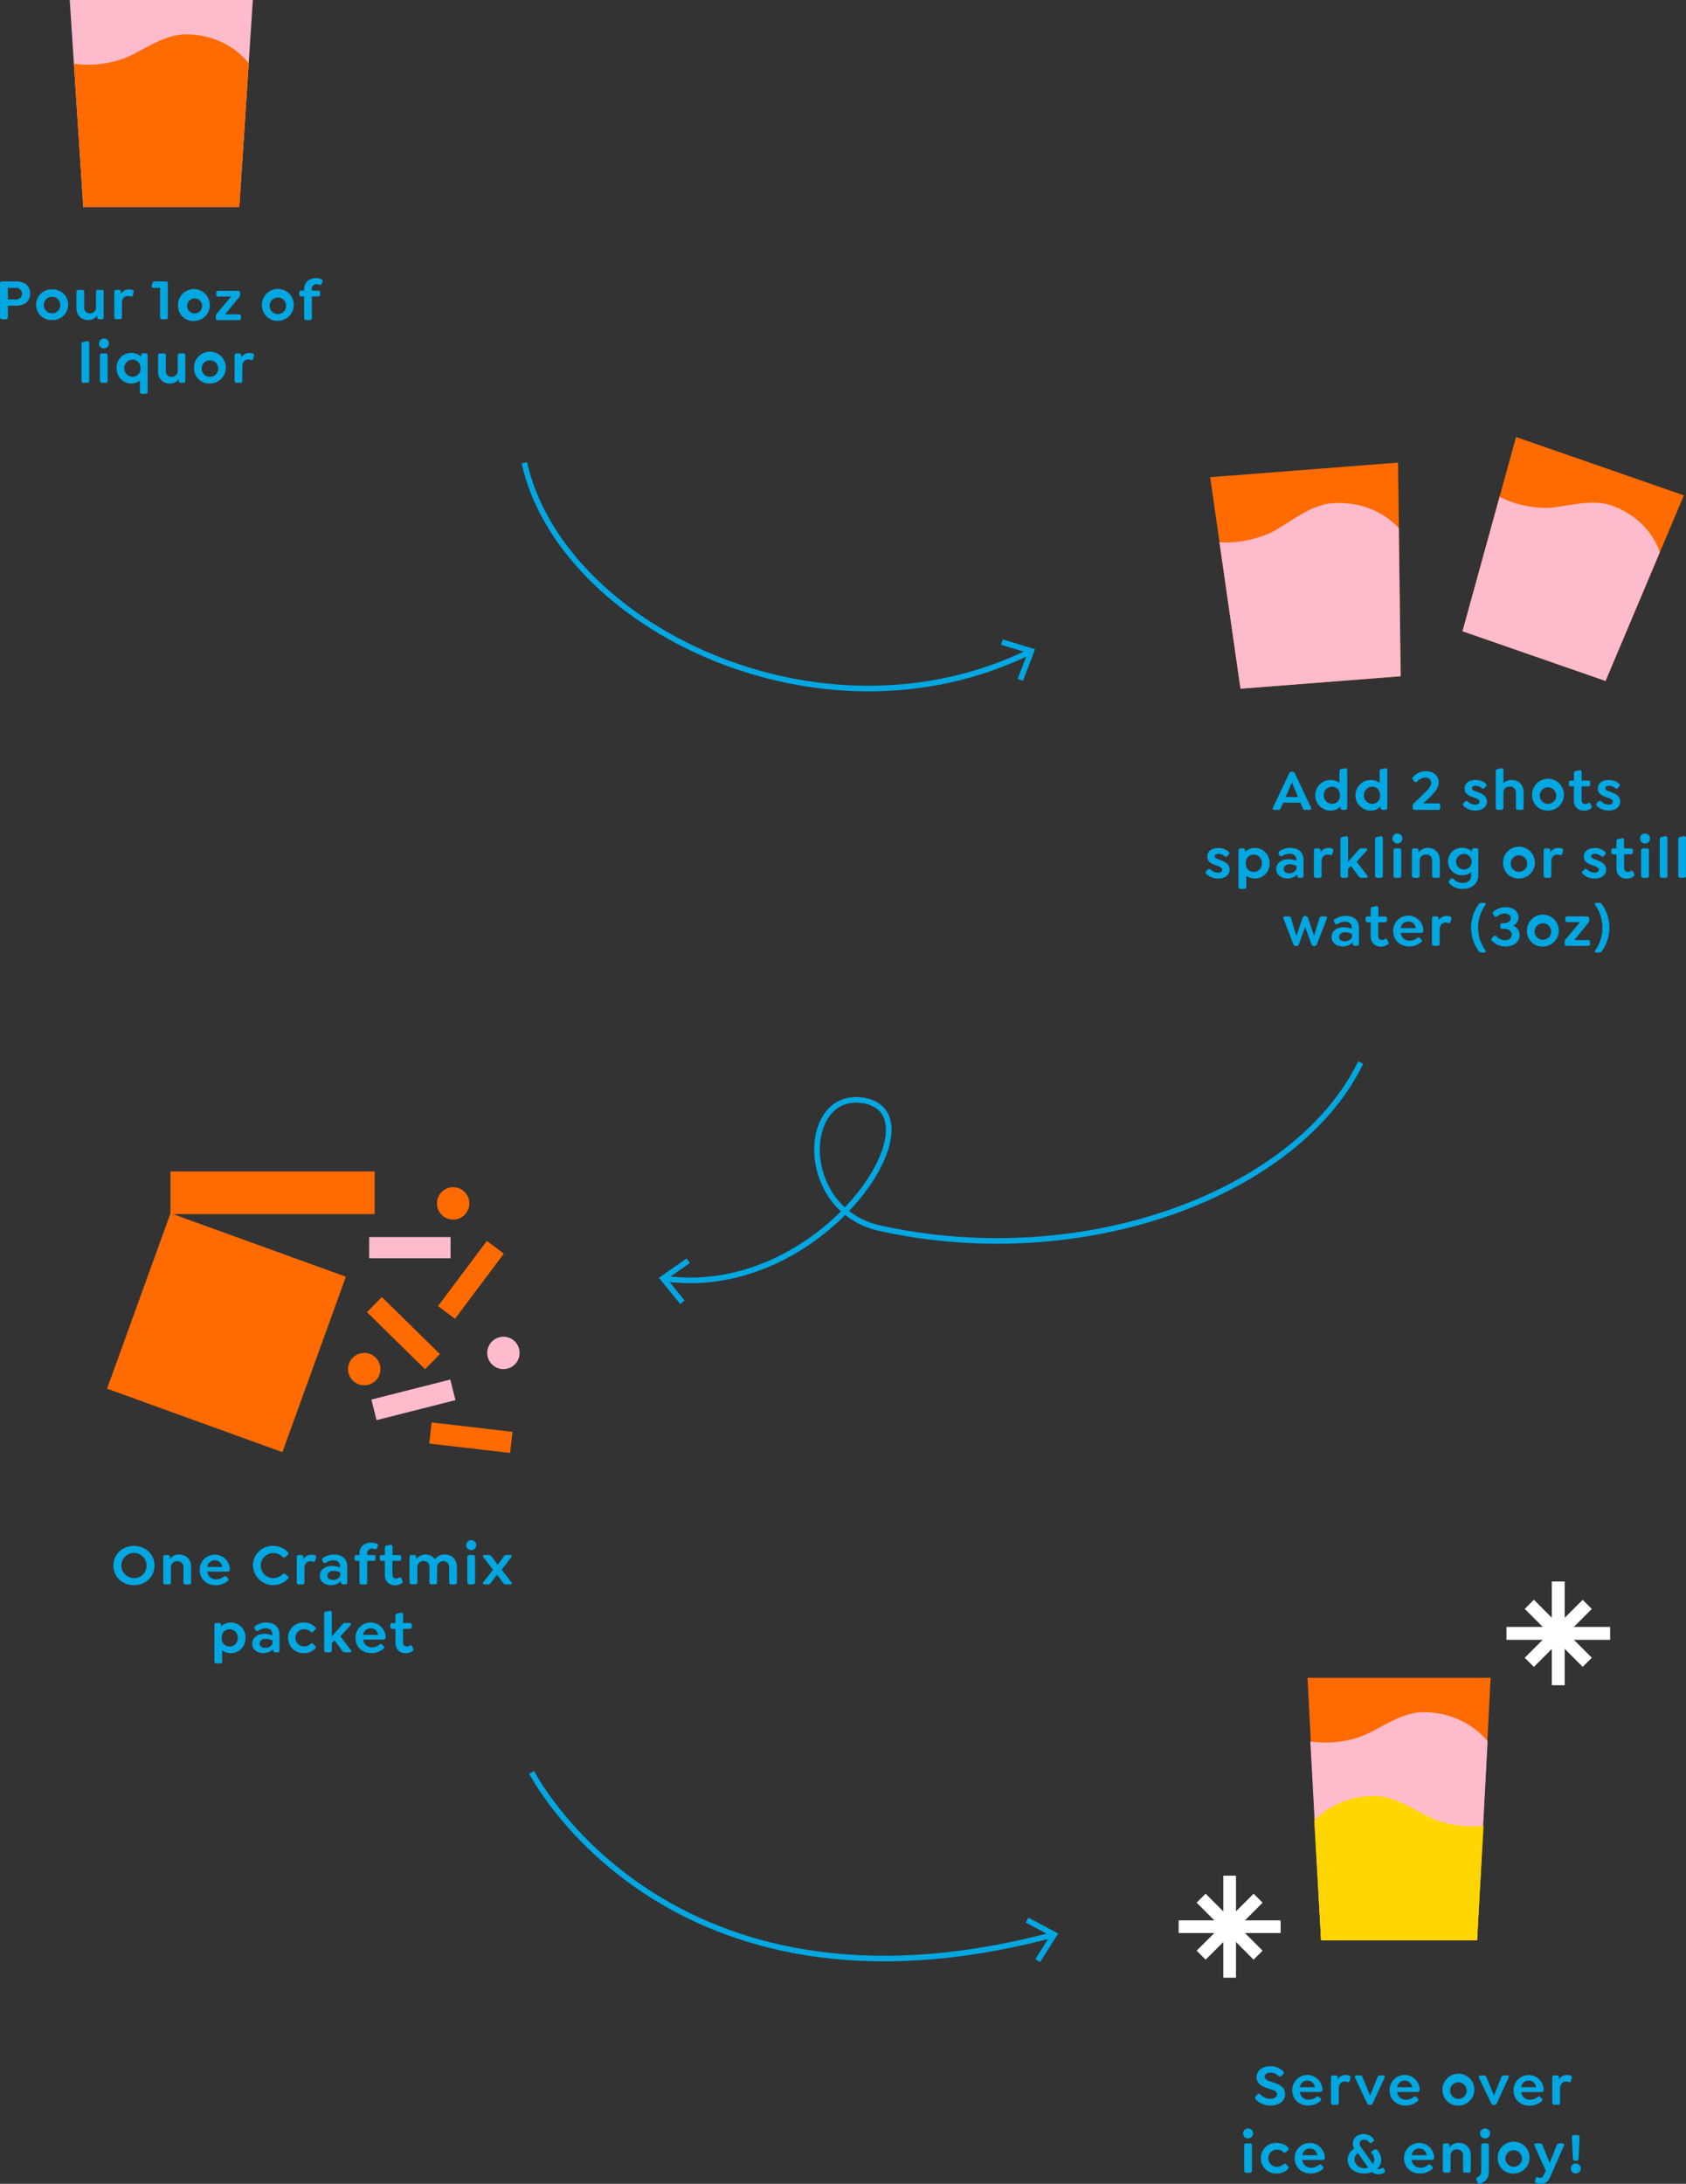 <svg xmlns="http://www.w3.org/2000/svg" id="Layer_1" data-name="Layer 1" viewBox="0 0 868.7 1124.71"><rect x="0" y="0" width="868.7" height="1124.71" fill="#333333" stroke="none"/><defs><style>.cls-1{fill:#fff}.cls-2{fill:#ff6b00}.cls-3{fill:#fdbbcb}.cls-4{fill:#ffd600}.cls-5{fill:#00a7e1}.cls-6{fill:none;stroke:#00a7e1;stroke-miterlimit:10;stroke-width:2.9px}</style></defs><g id="b4eda341-80f2-4ca1-ac69-b58c8067e526"><g id="ffe40a31-f31a-4286-9a9a-af60b7572cf4"><path d="M607.29 989.01h52.54v6.54h-52.54z" class="cls-1"/><path d="M630.29 966.01h6.54v52.54h-6.54z" class="cls-1"/><path d="m616.56 979.907 4.624-4.624 29.345 29.345-4.625 4.624z" class="cls-1"/><path d="m616.573 1004.638 29.345-29.345 4.625 4.624-29.345 29.345zM776.18 837.88h53.42v6.65h-53.42z" class="cls-1"/><path d="M799.56 814.49h6.65v53.42h-6.65z" class="cls-1"/><path d="m785.621 828.607 4.702-4.702 29.84 29.84-4.702 4.702z" class="cls-1"/><path d="m785.615 853.776 29.84-29.84 4.702 4.702-29.84 29.84z" class="cls-1"/><path d="M761.06 999.3h-80.38l-6.98-135.2h94.34l-6.98 135.2z" class="cls-2"/><path d="M761.06 999.3h-80.38l-5.53-102.44a54.46 54.46 0 0 0 24.71-2.06c9.51-3 21.2-13 33.51-13 22.24 0 33.1 15 33.1 15Z" class="cls-3"/><path d="m677.15 937.59 3.53 61.71h80.38l3.33-59a56.79 56.79 0 0 1-22.62-2.3c-9.51-3-21.2-13-33.5-13a42.91 42.91 0 0 0-31.12 12.59Z" class="cls-4"/><path d="M123.29 106.69H42.91L35.93 0h94.34l-6.98 106.69z" class="cls-3"/><path d="M123.29 106.69H42.91l-4.84-73.92S48.38 35 62.15 30.7c9.51-3 21.2-13 33.51-13 22.24 0 32.52 15 32.52 15ZM721.68 348.29l-82.49 6.4-15.66-108.93 96.81-7.52 1.34 110.05z" class="cls-2"/><path d="m721.68 348.28-82.53 6.41-10.85-75.48s10.75 1.46 24.49-4c9.53-3.81 20.72-15 33.35-16 22.82-1.78 34.57 12.8 34.57 12.8Z" class="cls-3"/><path d="m827.24 350.7-73.69-25.6 27.58-100.02 86.48 30.04-40.37 95.58z" class="cls-2"/><path d="m827.24 350.7-73.69-25.6 19.11-69.3s8.74 5.31 22.68 5.76c9.67.3 23.58-5.18 34.86-1.26 20.39 7.08 25 24.11 25 24.11Z" class="cls-3"/><path d="m55.16 715.191 32.691-90.358 90.358 32.692-32.69 90.358z" class="cls-2"/><path d="M87.83 603.32h105.2v21.98H87.83z" class="cls-2"/><path d="M190.21 637.11h41.94v10.94h-41.94z" class="cls-3"/><path d="m225.694 672.64 25.164-33.553 8.744 6.558-25.164 33.552zM189.087 675.79l7.658-7.798 29.924 29.386-7.658 7.798zM221.152 743.453l1.261-10.867 41.66 4.835-1.26 10.867z" class="cls-2"/><path d="m191.342 720.799 40.655-10.303 2.685 10.595-40.655 10.303z" class="cls-3"/><circle cx="259.38" cy="696.78" r="8.34" class="cls-3"/><circle cx="187.68" cy="705.11" r="8.34" class="cls-2"/><circle cx="253.05" cy="619.75" r="8.34" class="cls-2" transform="rotate(-5.65 243.532 817.999)"/><path d="M.01 163.24v-17.13a1.08 1.08 0 0 1 1-1.17h7.15c4.77 0 7.38 2.37 7.38 6.27s-2.58 6.24-7.38 6.24h-4.1v5.79a1.05 1.05 0 0 1-.9 1.19 1 1 0 0 1-.24 0H1.18a1.08 1.08 0 0 1-1.17-1 .81.81 0 0 1 0-.19Zm8.31-9a3 3 0 0 0 0-6H4.06v6ZM18.61 156.94a7.85 7.85 0 0 1 7.8-7.9h.42a7.9 7.9 0 1 1 .8 15.78h-.8a7.85 7.85 0 0 1-8.21-7.47c-.01-.13-.01-.27-.01-.41Zm12.45 0a4.25 4.25 0 1 0-4.23 4.41 4.21 4.21 0 0 0 4.24-4.16 2 2 0 0 0-.01-.25ZM53.41 150.43v12.84a1.07 1.07 0 0 1-.94 1.17h-1.28a1.06 1.06 0 0 1-1.14-1 .67.67 0 0 1 0-.2v-.81a5.22 5.22 0 0 1-4.56 2.4 5.79 5.79 0 0 1-6.09-5.49 5.3 5.3 0 0 1 0-.69v-8.22a1 1 0 0 1 .84-1.14h2a1 1 0 0 1 1.14.84.76.76 0 0 1 0 .3v7.77a2.89 2.89 0 0 0 2.58 3.17 3 3 0 0 0 .42 0 3 3 0 0 0 3.1-2.9 2.29 2.29 0 0 0 0-.37v-7.68a1 1 0 0 1 .84-1.14h2a1 1 0 0 1 1.14.84.76.76 0 0 1-.05.31ZM68.86 150.52l-.37 1.48a.86.86 0 0 1-1 .76 1 1 0 0 1-.25-.07 4.22 4.22 0 0 0-1.32-.24c-2 0-3.09 1.5-3.09 3.66v7.14a1 1 0 0 1-.8 1.16 1.08 1.08 0 0 1-.31 0h-1.71a1.06 1.06 0 0 1-1.14-1 .67.67 0 0 1 0-.2v-12.78a1 1 0 0 1 .84-1.14.76.76 0 0 1 .3 0h1.14a1 1 0 0 1 1.14.84.76.76 0 0 1 0 .3v.93a4.74 4.74 0 0 1 4-2.31 6 6 0 0 1 1.89.27.86.86 0 0 1 .75 1 .73.73 0 0 1-.07.2ZM86.49 146.08v17.19a1 1 0 0 1-.8 1.17 1 1 0 0 1-.34 0h-1.74a1 1 0 0 1-1.14-.83 1 1 0 0 1 0-.34v-15h-3.29c-.75 0-1.26-.39-1-1.26l.3-1a1.32 1.32 0 0 1 1.41-1.08h5.37a1 1 0 0 1 1.18.79 1.09 1.09 0 0 1 .05.36ZM134.97 157.34a8.21 8.21 0 1 1 8.52 7.88h-.3a7.84 7.84 0 0 1-8.21-7.47c-.01-.13-.01-.27-.01-.41Zm12.45 0a4.25 4.25 0 1 0-4.23 4.41 4.19 4.19 0 0 0 4.23-4.16ZM166.11 145.16l-.36.9c-.3.72-.69.81-1.35.57a2.93 2.93 0 0 0-1.23-.27 2.42 2.42 0 0 0-2.51 2.33 2.23 2.23 0 0 0 0 .37v.63h3.19a1 1 0 0 1 1.13.84.82.82 0 0 1 0 .27v.75a1 1 0 0 1-.84 1.14.76.76 0 0 1-.3 0h-3.15v11a1 1 0 0 1-1.11 1.17h-1.71a1.06 1.06 0 0 1-1.15-1 1.34 1.34 0 0 1 0-.2v-11h-1.41a1 1 0 0 1-1.14-.84.76.76 0 0 1 0-.3v-.75a1 1 0 0 1 .87-1.11h1.68v-.63c0-4 3-5.82 6-5.82a7.07 7.07 0 0 1 2.79.54c.57.25.98.65.6 1.41ZM41.99 196v-18.77c0-.69.4-1 1.15-1.17l1.64-.33c.81-.18 1.2.36 1.2 1.14V196a1 1 0 0 1-1.1 1.17h-1.74a1.07 1.07 0 0 1-1.15-1ZM50.97 176.9a2.58 2.58 0 1 1 2.58 2.58 2.59 2.59 0 0 1-2.58-2.58Zm.52 19.1v-12.86a1 1 0 0 1 .84-1.14h2a1 1 0 0 1 1.12.87.82.82 0 0 1 0 .27V196a1 1 0 0 1-.8 1.16 1.06 1.06 0 0 1-.31 0h-1.67a1.06 1.06 0 0 1-1.14-1ZM76.07 183.14v18.57a1 1 0 0 1-.84 1.14 1.22 1.22 0 0 1-.27 0h-1.73a1 1 0 0 1-1.14-.85 1.15 1.15 0 0 1 0-.32V196a7.15 7.15 0 0 1-4.47 1.5c-4.4 0-7.53-3.48-7.53-7.89a7.55 7.55 0 0 1 7.53-7.89 7.43 7.43 0 0 1 5.13 2v-.63a1 1 0 0 1 .84-1.14.81.81 0 0 1 .31 0h1.07a1 1 0 0 1 1.12.87.88.88 0 0 1-.02.32Zm-3.72 6.51c0-2.85-1.86-4.44-4.13-4.44a4.43 4.43 0 0 0 0 8.85 4.06 4.06 0 0 0 4.15-4 3.24 3.24 0 0 0 0-.44ZM95.49 183.14V196a1.05 1.05 0 0 1-.94 1.17h-1.28a1.06 1.06 0 0 1-1.14-1v-1a5.18 5.18 0 0 1-4.59 2.37 5.8 5.8 0 0 1-6.09-5.49v-8.91a1 1 0 0 1 .85-1.14h2a1 1 0 0 1 1.14.84.76.76 0 0 1 0 .3v7.77a2.9 2.9 0 0 0 2.59 3.17 2.84 2.84 0 0 0 .41 0 3 3 0 0 0 3.1-2.89 1.61 1.61 0 0 0 0-.38v-7.68a1 1 0 0 1 .85-1.14h2a1 1 0 0 1 1.12.87.82.82 0 0 1-.02.28ZM99.95 189.65a8.21 8.21 0 1 1 8.53 7.88h-.31a7.85 7.85 0 0 1-8.21-7.47c0-.13-.01-.27-.01-.41Zm12.45 0a4.25 4.25 0 1 0-4.23 4.41 4.2 4.2 0 0 0 4.24-4.16 2 2 0 0 0-.01-.25ZM130.85 183.23l-.39 1.5a.86.86 0 0 1-.95.76.78.78 0 0 1-.25-.07 4.22 4.22 0 0 0-1.32-.24c-2 0-3.09 1.5-3.09 3.66V196a1 1 0 0 1-.8 1.16.86.86 0 0 1-.32 0H122a1.06 1.06 0 0 1-1.14-1v-13a1 1 0 0 1 .84-1.14h1.44a1 1 0 0 1 1.14.84.76.76 0 0 1 0 .3v.93a4.74 4.74 0 0 1 4-2.31 6 6 0 0 1 1.89.27.86.86 0 0 1 .75 1 .73.73 0 0 1-.07.18ZM91.7 157.42a8.21 8.21 0 1 1 8.52 7.88h-.3a7.85 7.85 0 0 1-8.21-7.48c-.01-.12-.01-.26-.01-.4Zm12.45 0a3.86 3.86 0 1 0 0 .26v-.26ZM111.17 163.75v-1.05c0-.6.36-1 1-1.74l6.9-8.22h-6.54a1.06 1.06 0 0 1-1.17-.92.81.81 0 0 1 0-.22v-.72a1 1 0 0 1 .87-1.12.76.76 0 0 1 .3 0h10a1.05 1.05 0 0 1 1.17.94.67.67 0 0 1 0 .2v1c0 .6-.39 1.05-1 1.8l-6.69 8.19h7a1 1 0 0 1 1.14.84 1.22 1.22 0 0 1 0 .27v.72a1 1 0 0 1-.84 1.14h-11.1a1.1 1.1 0 0 1-1.14-1ZM674.65 417.09h-2.34c-.75 0-.9-.42-1.23-1.17l-1-2.52h-8.93l-1.08 2.52c-.3.75-.45 1.17-1.23 1.17h-2.19c-.75 0-1.14-.42-.78-1.17l8.28-17.49a1.5 1.5 0 0 1 1.41-1h.27a1.54 1.54 0 0 1 1.44 1l8.22 17.49c.3.75-.06 1.17-.84 1.17Zm-5.85-6.6-3.15-7.56-3.24 7.56ZM694.15 396.81v19.11a1.07 1.07 0 0 1-.94 1.17 1.34 1.34 0 0 1-.2 0h-1.2a1 1 0 0 1-1.11-1.17v-.63a6.65 6.65 0 0 1-5 2.19 7.89 7.89 0 1 1 4.45-14.31v-6c0-.69.39-1 1.11-1.17l1.68-.3c.82-.15 1.21.3 1.21 1.11Zm-3.75 12.78c0-2.85-1.86-4.44-4.14-4.44a4.43 4.43 0 0 0 0 8.85 4.06 4.06 0 0 0 4.15-4 3.38 3.38 0 0 0-.01-.41ZM714.82 396.81v19.11a1.07 1.07 0 0 1-.94 1.17 1.34 1.34 0 0 1-.2 0h-1.19a1 1 0 0 1-1.11-1.17v-.63a6.65 6.65 0 0 1-5 2.19 7.89 7.89 0 1 1 4.47-14.31v-6c0-.69.39-1 1.11-1.17l1.68-.3c.79-.15 1.18.3 1.18 1.11Zm-3.75 12.78c0-2.85-1.86-4.44-4.14-4.44a4.43 4.43 0 0 0 0 8.85 4.06 4.06 0 0 0 4.15-4 3.38 3.38 0 0 0-.01-.41ZM742.09 414.93v1a1.07 1.07 0 0 1-.94 1.17h-12.11a1.07 1.07 0 0 1-1.17-.94.88.88 0 0 1 0-.23v-.84a1.81 1.81 0 0 1 .75-1.56c1.71-1.56 3.63-3.42 5.37-5.16 2.13-2.13 3.39-3.57 3.39-5.13a2.7 2.7 0 0 0-2.64-2.77 2.17 2.17 0 0 0-.36 0 5.84 5.84 0 0 0-4.14 2 1 1 0 0 1-1.4.16.84.84 0 0 1-.25-.28l-.57-.66a1.14 1.14 0 0 1 .06-1.61l.12-.1a8.9 8.9 0 0 1 6.6-2.79c3.87 0 6.48 2.37 6.48 5.85 0 2-1 3.63-2.88 5.79a61.47 61.47 0 0 1-5.16 4.92h7.68a1 1 0 0 1 1.17.91 1.13 1.13 0 0 1 0 .27ZM754.24 415.2a1 1 0 0 1-.35-1.37 1 1 0 0 1 .29-.31l.51-.57a1.06 1.06 0 0 1 1.47-.28 1.29 1.29 0 0 1 .21.19 5.78 5.78 0 0 0 3.78 1.53c1.29 0 2.13-.57 2.13-1.44 0-1.17-1.26-1.59-2.61-2.13-2.46-.84-5.07-1.77-5.07-4.65s2.25-4.47 5.7-4.47a7.75 7.75 0 0 1 5.1 1.77 1 1 0 0 1 .06 1.71l-.42.54a1.13 1.13 0 0 1-1.57.22l-.08-.07a4.53 4.53 0 0 0-3.09-1.17c-1.17 0-1.89.51-1.89 1.26 0 1 1.32 1.35 3.09 2 2.52 1 4.59 2.1 4.59 4.89s-2.4 4.59-5.91 4.59a8.46 8.46 0 0 1-5.94-2.24ZM785.05 408.12v7.8a1 1 0 0 1-1.11 1.17h-1.74a1.06 1.06 0 0 1-1.14-1 .67.67 0 0 1 0-.2v-7.5a3 3 0 0 0-2.68-3.29 2.46 2.46 0 0 0-.47 0 3.1 3.1 0 0 0-3.27 2.94 2.16 2.16 0 0 0 0 .36v7.5a1 1 0 0 1-1.11 1.17h-1.71a1.06 1.06 0 0 1-1.14-1 .67.67 0 0 1 0-.2v-18.7c0-.69.39-1 1.14-1.17l1.62-.3c.81-.15 1.2.33 1.2 1.11v6.54a5.8 5.8 0 0 1 4.23-1.65c3.72 0 6.18 2.58 6.18 6.42ZM789.4 409.59a8.21 8.21 0 1 1 8.52 7.88h-.3a7.85 7.85 0 0 1-8.21-7.47c-.01-.13-.01-.27-.01-.41Zm12.45 0a4.25 4.25 0 1 0-4.23 4.41 4.21 4.21 0 0 0 4.24-4.16c0-.09-.01-.17-.01-.25ZM819.55 416.52a5.82 5.82 0 0 1-3.36 1c-2.85 0-5.28-1.68-5.28-5.4V405h-1.42a1.07 1.07 0 0 1-1.17-.94 1.34 1.34 0 0 1 0-.2v-.75a1 1 0 0 1 1.17-1.11h1.47v-3.8c0-.69.39-1 1.14-1.17l1.62-.33c.81-.18 1.2.36 1.2 1.14V402h3.33a1 1 0 0 1 1.17 1.11v.75a1.06 1.06 0 0 1-1 1.14h-3.53v6.78c0 1.68.81 2.31 2 2.31a2.82 2.82 0 0 0 1.38-.45c.69-.42 1-.12 1.29.39l.54 1.26c.29.57-.16.96-.55 1.23ZM822.94 415.2a1 1 0 0 1-.35-1.37 1 1 0 0 1 .29-.31l.51-.57a1.06 1.06 0 0 1 1.47-.28 1.29 1.29 0 0 1 .21.19 5.78 5.78 0 0 0 3.78 1.53c1.29 0 2.13-.57 2.13-1.44 0-1.17-1.26-1.59-2.61-2.13-2.46-.84-5.07-1.77-5.07-4.65s2.25-4.47 5.7-4.47a7.75 7.75 0 0 1 5.1 1.77 1 1 0 0 1 .06 1.71l-.42.54a1.13 1.13 0 0 1-1.57.22l-.08-.07a4.53 4.53 0 0 0-3.09-1.17c-1.17 0-1.89.51-1.89 1.26 0 1 1.32 1.35 3.09 2 2.52 1 4.59 2.1 4.59 4.89s-2.4 4.59-5.91 4.59a8.46 8.46 0 0 1-5.94-2.24ZM621.67 450.2a1 1 0 0 1-.35-1.37 1 1 0 0 1 .29-.31l.54-.52a1.06 1.06 0 0 1 1.47-.28 1.29 1.29 0 0 1 .21.19 5.78 5.78 0 0 0 3.78 1.53c1.29 0 2.13-.57 2.13-1.44 0-1.17-1.26-1.59-2.61-2.13-2.46-.84-5.07-1.77-5.07-4.65s2.25-4.47 5.7-4.47a7.75 7.75 0 0 1 5.1 1.77 1 1 0 0 1 .06 1.71l-.42.54a1.13 1.13 0 0 1-1.57.22l-.08-.07a4.53 4.53 0 0 0-3.09-1.17c-1.17 0-1.89.51-1.89 1.26 0 1 1.32 1.35 3.09 2 2.52 1 4.59 2.1 4.59 4.89s-2.4 4.59-5.91 4.59a8.47 8.47 0 0 1-5.97-2.29ZM654.15 444.59a7.56 7.56 0 0 1-7.24 7.88h-.32a7.25 7.25 0 0 1-4.44-1.48v5.67a1 1 0 0 1-.84 1.14h-2.06a1 1 0 0 1-1.14-.84.76.76 0 0 1 0-.3v-18.58a1 1 0 0 1 .84-1.14.76.76 0 0 1 .3 0h1.11a1 1 0 0 1 1.14.84.76.76 0 0 1 0 .3v.63a7.35 7.35 0 0 1 5.07-2 7.55 7.55 0 0 1 7.59 7.51c0 .13 0 .25-.01.37Zm-4 0a4.17 4.17 0 0 0-3.89-4.43h-.28c-2.25 0-4.11 1.59-4.11 4.44s1.83 4.41 4.11 4.41a4.15 4.15 0 0 0 4.18-4.12 2.81 2.81 0 0 0-.01-.3ZM671.65 443v7.92a1 1 0 0 1-1.11 1.17h-1a1.06 1.06 0 0 1-1.14-1 .67.67 0 0 1 0-.2v-.51a7.08 7.08 0 0 1-4.95 2.07c-3.51 0-5.88-2-5.88-4.83 0-3.06 2.58-5.1 6.42-5.1a10.24 10.24 0 0 1 3.9.81v-.81c0-1.74-1.26-2.82-3.33-2.82a6.81 6.81 0 0 0-3.84 1.17 1 1 0 0 1-1.39-.23.72.72 0 0 1-.11-.19l-.27-.48a1.08 1.08 0 0 1 .14-1.52l.19-.13a9.87 9.87 0 0 1 5.55-1.65c3.82.03 6.82 1.89 6.82 6.33Zm-3.63 4.08V446a8.42 8.42 0 0 0-3.45-.87c-1.89 0-3.15 1-3.15 2.4s1.17 2.25 2.94 2.25c1.95-.03 3.66-1.23 3.66-2.7ZM686.98 438.17l-.39 1.5a.86.86 0 0 1-1 .76 1 1 0 0 1-.25-.07 4.22 4.22 0 0 0-1.32-.24c-2 0-3.09 1.5-3.09 3.66v7.14a1 1 0 0 1-1.11 1.17h-1.72a1.06 1.06 0 0 1-1.14-1 .67.67 0 0 1 0-.2v-12.81a1 1 0 0 1 .84-1.14.76.76 0 0 1 .3 0h1.14a1 1 0 0 1 1.14.84.76.76 0 0 1 0 .3v.92a4.74 4.74 0 0 1 4-2.31 6 6 0 0 1 1.89.27.86.86 0 0 1 .73 1 1.09 1.09 0 0 1-.02.21ZM703.81 452.09h-2.32a2 2 0 0 1-1.71-1.11l-3.75-5.07-1.44 1.56v3.45a1 1 0 0 1-1.11 1.17h-1.71a1.06 1.06 0 0 1-1.14-1 .67.67 0 0 1 0-.2v-18.72c0-.69.39-1 1.14-1.17l1.62-.3c.81-.18 1.2.33 1.2 1.11v12l5.1-5.79c.6-.72 1-1.11 1.74-1.11h2.22c.69 0 1.11.51.57 1.17l-5.22 5.73 5.43 7.08c.49.69.06 1.2-.62 1.2ZM708.49 450.92v-18.75c0-.69.39-1 1.14-1.17l1.65-.33c.81-.18 1.2.36 1.2 1.14v19.11a1 1 0 0 1-1.11 1.17h-1.74a1.06 1.06 0 0 1-1.14-1 .67.67 0 0 1 0-.17ZM717.43 431.84a2.58 2.58 0 1 1 2.58 2.58 2.59 2.59 0 0 1-2.58-2.58Zm.57 19.08v-12.84a1 1 0 0 1 .84-1.14.76.76 0 0 1 .3 0h1.74a1 1 0 0 1 1.11.87 1.22 1.22 0 0 1 0 .27v12.84a1 1 0 0 1-1.11 1.17h-1.73a1.06 1.06 0 0 1-1.15-1 .74.74 0 0 1 0-.21ZM741.88 443.12v7.8a1 1 0 0 1-1.11 1.17h-1.74a1.06 1.06 0 0 1-1.14-1 .67.67 0 0 1 0-.2v-7.5a3 3 0 0 0-2.68-3.29 2.46 2.46 0 0 0-.47 0 3.1 3.1 0 0 0-3.27 2.94 2.16 2.16 0 0 0 0 .36v7.5a1 1 0 0 1-1.11 1.17h-1.74a1.06 1.06 0 0 1-1.14-1 .67.67 0 0 1 0-.2v-12.79a1 1 0 0 1 .84-1.14.76.76 0 0 1 .3 0h1.14a1 1 0 0 1 1.14.84.76.76 0 0 1 0 .3v1a5.54 5.54 0 0 1 4.8-2.4c3.72.02 6.18 2.6 6.18 6.44ZM761.68 438.08v12.36c0 5-3.6 7.35-8 7.35a8.79 8.79 0 0 1-6.87-2.82 1 1 0 0 1-.19-1.4 1.14 1.14 0 0 1 .19-.19l.57-.66a1 1 0 0 1 1.41-.15 1.06 1.06 0 0 1 .15.15 6.3 6.3 0 0 0 4.74 2c2.31 0 4.29-1.17 4.29-3.72v-1.8a7.24 7.24 0 0 1-4.53 1.56 7.07 7.07 0 1 1-.53-14.13h.58a7.07 7.07 0 0 1 4.89 1.86V438a1 1 0 0 1 .84-1.14.76.76 0 0 1 .3 0h1a1 1 0 0 1 1.21.73 1 1 0 0 1-.05.49Zm-3.45 5.7a4 4 0 1 0-4 4 3.86 3.86 0 0 0 4-3.71ZM774.43 444.59a8.21 8.21 0 1 1 8.52 7.88h-.3a7.85 7.85 0 0 1-8.16-7.47c-.06-.13-.06-.27-.06-.41Zm12.45 0a4.25 4.25 0 1 0-4.23 4.41 4.21 4.21 0 0 0 4.24-4.16v-.25ZM805.33 438.17l-.39 1.5a.86.86 0 0 1-1 .76 1 1 0 0 1-.25-.07 4.22 4.22 0 0 0-1.32-.24c-2 0-3.09 1.5-3.09 3.66v7.14a1 1 0 0 1-1.11 1.17h-1.68a1.06 1.06 0 0 1-1.14-1 .67.67 0 0 1 0-.2v-12.81a1 1 0 0 1 .84-1.14.76.76 0 0 1 .3 0h1.14a1 1 0 0 1 1.14.84.76.76 0 0 1 0 .3v.92a4.74 4.74 0 0 1 4-2.31 6 6 0 0 1 1.89.27.86.86 0 0 1 .75 1 .78.78 0 0 1-.08.21ZM815.65 450.2a1 1 0 0 1-.35-1.37 1 1 0 0 1 .29-.31l.56-.52a1.06 1.06 0 0 1 1.47-.28 1.29 1.29 0 0 1 .21.19 5.78 5.78 0 0 0 3.78 1.53c1.29 0 2.13-.57 2.13-1.44 0-1.17-1.26-1.59-2.61-2.13-2.46-.84-5.07-1.77-5.07-4.65s2.25-4.47 5.7-4.47a7.75 7.75 0 0 1 5.1 1.77 1 1 0 0 1 .06 1.71l-.42.54a1.13 1.13 0 0 1-1.57.22l-.08-.07a4.53 4.53 0 0 0-3.09-1.17c-1.17 0-1.89.51-1.89 1.26 0 1 1.32 1.35 3.09 2 2.52 1 4.59 2.1 4.59 4.89s-2.4 4.59-5.91 4.59a8.47 8.47 0 0 1-5.99-2.29ZM841.49 451.52a5.82 5.82 0 0 1-3.36 1c-2.85 0-5.28-1.68-5.28-5.4V440h-1.47a1.06 1.06 0 0 1-1.19-.91 1.22 1.22 0 0 1 0-.27v-.75a1 1 0 0 1 1.17-1.11h1.47v-3.78c0-.69.39-1 1.14-1.17l1.62-.33c.81-.18 1.2.36 1.2 1.14v4.14h3.4a1 1 0 0 1 1.17 1.11v.75a1.06 1.06 0 0 1-1 1.14h-3.53v6.78c0 1.68.81 2.31 2 2.31a2.82 2.82 0 0 0 1.38-.45c.69-.42 1-.12 1.29.39l.54 1.26c.25.61-.2 1-.55 1.27ZM845.02 431.84a2.58 2.58 0 1 1 2.58 2.58 2.59 2.59 0 0 1-2.58-2.58Zm.57 19.08v-12.84a1 1 0 0 1 .84-1.14.76.76 0 0 1 .3 0h1.76a1 1 0 0 1 1.11.87 1.22 1.22 0 0 1 0 .27v12.84a1 1 0 0 1-1.11 1.17h-1.74a1.06 1.06 0 0 1-1.14-1 .67.67 0 0 1 0-.2ZM855.15 450.92v-18.75c0-.69.39-1 1.14-1.17l1.65-.33c.81-.18 1.2.36 1.2 1.14v19.11a1 1 0 0 1-1.11 1.17h-1.74a1.06 1.06 0 0 1-1.14-1 .67.67 0 0 1 0-.17ZM864.7 450.92v-18.75c0-.69.39-1 1.14-1.17l1.65-.33c.81-.18 1.2.36 1.2 1.14v19.11a1 1 0 0 1-1.11 1.17h-1.74a1.06 1.06 0 0 1-1.14-1 .67.67 0 0 1 0-.17ZM683.68 473.08l-5.07 13.05c-.33.81-.75 1.11-1.41 1.11h-.18a1.4 1.4 0 0 1-1.41-1.11l-3.12-8.82-3.18 8.82a1.4 1.4 0 0 1-1.41 1.11h-.18c-.66 0-1.08-.3-1.41-1.11l-5-13.05c-.27-.69.15-1.14.84-1.14h1.68a1.36 1.36 0 0 1 1.44 1.14l2.7 9.06 3.09-9.27a1.3 1.3 0 0 1 1.38-1.08h.15a1.32 1.32 0 0 1 1.38 1.08l3.09 9.09 2.67-8.88a1.41 1.41 0 0 1 1.44-1.14h1.71c.61 0 1.07.45.8 1.14ZM700.21 478v7.92a1 1 0 0 1-1.11 1.17h-1a1.06 1.06 0 0 1-1.14-1 .67.67 0 0 1 0-.2v-.51a7.11 7.11 0 0 1-5 2.07c-3.51 0-5.88-2-5.88-4.83 0-3.06 2.58-5.1 6.42-5.1a10.24 10.24 0 0 1 3.9.81v-.81c0-1.74-1.26-2.82-3.33-2.82a6.81 6.81 0 0 0-3.84 1.17 1 1 0 0 1-1.39-.23.72.72 0 0 1-.11-.19l-.24-.45a1.08 1.08 0 0 1 .14-1.52l.19-.13a9.87 9.87 0 0 1 5.55-1.65c3.84 0 6.84 1.86 6.84 6.3Zm-3.63 4.08V481a8.42 8.42 0 0 0-3.45-.87c-1.89 0-3.15 1-3.15 2.4s1.17 2.25 2.94 2.25c1.95-.03 3.66-1.23 3.66-2.7ZM714.88 486.52a5.82 5.82 0 0 1-3.36 1c-2.85 0-5.28-1.68-5.28-5.4V475h-1.47a1.07 1.07 0 0 1-1.17-.94 1.34 1.34 0 0 1 0-.2v-.75a1 1 0 0 1 1.17-1.11h1.47v-3.8c0-.69.39-1 1.14-1.17l1.62-.33c.81-.18 1.2.36 1.2 1.14V472h3.29a1 1 0 0 1 1.17 1.11v.75a1.06 1.06 0 0 1-1 1.14h-3.53v6.78c0 1.68.81 2.31 2 2.31a2.82 2.82 0 0 0 1.38-.45c.69-.42 1-.12 1.29.39l.54 1.26c.38.57-.07.96-.46 1.23ZM726.34 484.45a6.07 6.07 0 0 0 3.81-1.35c.54-.42 1-.51 1.44 0l.72.72a.87.87 0 0 1 .18 1.18l-.16.16a9.35 9.35 0 0 1-6.33 2.28c-4.5 0-8.16-3.09-8.16-7.89a7.772 7.772 0 1 1 15.54-.33c0 .84-.33 1.23-1.23 1.23h-10.4a4.35 4.35 0 0 0 4.59 4Zm-4.56-6.45h7.71a4.09 4.09 0 0 0-1.08-2.28 3.62 3.62 0 0 0-2.76-1.11 3.72 3.72 0 0 0-3.87 3.39ZM747.79 473.17l-.39 1.5a.86.86 0 0 1-.95.76 1 1 0 0 1-.25-.07 4.22 4.22 0 0 0-1.32-.24c-2 0-3.09 1.5-3.09 3.66v7.14a1 1 0 0 1-1.11 1.17h-1.74a1.06 1.06 0 0 1-1.14-1 .67.67 0 0 1 0-.2v-12.81a1 1 0 0 1 .84-1.14.76.76 0 0 1 .3 0h1.14a1 1 0 0 1 1.14.84.76.76 0 0 1 0 .3v.92a4.74 4.74 0 0 1 4-2.31 6 6 0 0 1 1.93.31.86.86 0 0 1 .69 1 .84.84 0 0 1-.05.17ZM761.59 489.43a20.67 20.67 0 0 1 0-23.31c.45-.75.84-1.14 1.59-1.14h1.47c.75 0 1.17.45.63 1.2a20.06 20.06 0 0 0 0 23.19c.54.75.12 1.2-.63 1.2h-1.5c-.72 0-1.11-.39-1.56-1.14ZM783.01 481.63c0 3.42-3 5.82-7.41 5.82a9.66 9.66 0 0 1-6.69-2.73c-.54-.51-.78-1.05-.27-1.56l.78-.81c.48-.48 1.05-.72 1.62-.12a6.35 6.35 0 0 0 4.44 2c2.07 0 3.42-1.17 3.42-2.85 0-1.89-1.65-3.06-4-3.06h-.75a1 1 0 0 1-1.14-.83 1 1 0 0 1 0-.34v-.54a1 1 0 0 1 .8-1.17 1 1 0 0 1 .34 0h.84c2 0 3.39-1.08 3.39-2.58s-1.26-2.4-3-2.4a5.47 5.47 0 0 0-3.78 1.38 1.08 1.08 0 0 1-1.53 0l-.12-.14-.57-.72a1 1 0 0 1 0-1.41 1.44 1.44 0 0 1 .25-.18 9.4 9.4 0 0 1 6.24-2.16c3.84 0 6.54 2.16 6.54 5.25a4.75 4.75 0 0 1-2.7 4.26 5.27 5.27 0 0 1 3.3 4.89ZM786.76 479.59a8.21 8.21 0 1 1 8.52 7.88h-.3a7.85 7.85 0 0 1-8.21-7.47c-.01-.13-.01-.27-.01-.41Zm12.45 0a4.25 4.25 0 1 0-4.23 4.41 4.21 4.21 0 0 0 4.24-4.16c0-.09-.01-.17-.01-.25ZM806.2 485.92v-1.05c0-.6.36-1 1-1.74l6.9-8.22h-6.54a1 1 0 0 1-1.07-.91.81.81 0 0 1 0-.22v-.72a1 1 0 0 1 1.17-1.11h10a1.07 1.07 0 0 1 1.17.94 1.34 1.34 0 0 1 0 .2v1.05c0 .6-.39 1.05-1 1.8l-6.69 8.19h7a1 1 0 0 1 1.14.84 1.22 1.22 0 0 1 0 .27v.76a1 1 0 0 1-.84 1.14.76.76 0 0 1-.3 0h-10.77a1.08 1.08 0 0 1-1.17-1 .81.81 0 0 1 0-.22ZM822.61 490.57c-.75 0-1.17-.45-.63-1.2a20.2 20.2 0 0 0 0-23.19c-.54-.75-.12-1.2.63-1.2h1.47c.75 0 1.11.39 1.56 1.14a20.67 20.67 0 0 1 0 23.31c-.45.75-.81 1.14-1.56 1.14ZM58.43 806.28c0-5.79 4.59-10.11 10.59-10.11s10.59 4.32 10.59 10.11-4.56 10.11-10.59 10.11-10.59-4.32-10.59-10.11Zm17.07 0a6.47 6.47 0 1 0-6.49 6.45 6.3 6.3 0 0 0 6.48-6.12ZM98.49 807.06v7.8a1 1 0 0 1-1.11 1.17h-1.74a1.06 1.06 0 0 1-1.14-1 .67.67 0 0 1 0-.2v-7.5a3 3 0 0 0-2.68-3.29 2.46 2.46 0 0 0-.47 0 3.1 3.1 0 0 0-3.27 2.94 2.16 2.16 0 0 0 0 .36v7.5a1 1 0 0 1-1.09 1.16h-1.74a1.06 1.06 0 0 1-1.14-1 .67.67 0 0 1 0-.2V802a1 1 0 0 1 .84-1.14.76.76 0 0 1 .3 0h1.14a1 1 0 0 1 1.14.84.76.76 0 0 1 0 .3v1a5.54 5.54 0 0 1 4.8-2.4c3.72.04 6.16 2.62 6.16 6.46ZM111.41 813.39a6.07 6.07 0 0 0 3.81-1.35c.54-.42 1-.51 1.44 0l.72.72a.87.87 0 0 1 .16 1.22l-.16.16a9.35 9.35 0 0 1-6.33 2.28c-4.5 0-8.16-3.09-8.16-7.89a7.772 7.772 0 0 1 15.54-.33c0 .84-.33 1.23-1.23 1.23h-10.38a4.35 4.35 0 0 0 4.59 3.96Zm-4.56-6.39h7.64a4.09 4.09 0 0 0-1.08-2.28 3.62 3.62 0 0 0-2.76-1.11 3.72 3.72 0 0 0-3.8 3.39ZM130.28 806.28a10.12 10.12 0 0 1 10.1-10.12h.37a10.23 10.23 0 0 1 7.47 3.09 1 1 0 0 1 .17 1.4.8.8 0 0 1-.23.22l-1.08.93a1.16 1.16 0 0 1-1.63-.06 6.66 6.66 0 0 0-4.65-1.89 6.45 6.45 0 1 0 0 12.9 6.57 6.57 0 0 0 4.65-1.89 1.11 1.11 0 0 1 1.56-.17l.09.08 1.08.9a1 1 0 0 1 .31 1.33 1.2 1.2 0 0 1-.22.23 10.48 10.48 0 0 1-17.94-7ZM162.86 802.11l-.39 1.5a.86.86 0 0 1-.95.76 1 1 0 0 1-.25-.07 4.22 4.22 0 0 0-1.32-.24c-2 0-3.09 1.5-3.09 3.66v7.14a1 1 0 0 1-.84 1.14h-2a1.06 1.06 0 0 1-1.14-1 .67.67 0 0 1 0-.2V802a1 1 0 0 1 .84-1.14.76.76 0 0 1 .3 0h1.14a1 1 0 0 1 1.14.84.76.76 0 0 1 0 .3v1a4.74 4.74 0 0 1 4-2.31 6 6 0 0 1 1.89.27.86.86 0 0 1 .72 1 .53.53 0 0 1-.05.15ZM178.94 806.94v7.92a1 1 0 0 1-1.11 1.17h-1a1.06 1.06 0 0 1-1.14-1 .67.67 0 0 1 0-.2v-.51a7.11 7.11 0 0 1-5 2.07c-3.51 0-5.88-1.95-5.88-4.83 0-3.06 2.58-5.1 6.42-5.1a10.24 10.24 0 0 1 3.9.81v-.81c0-1.74-1.26-2.82-3.33-2.82a6.81 6.81 0 0 0-3.84 1.17 1 1 0 0 1-1.39-.23.72.72 0 0 1-.11-.19l-.27-.48a1.08 1.08 0 0 1 .14-1.52l.19-.13a9.87 9.87 0 0 1 5.55-1.65c3.87.03 6.87 1.89 6.87 6.33Zm-3.63 4.06v-1.11a8.42 8.42 0 0 0-3.45-.87c-1.89 0-3.15 1-3.15 2.4s1.17 2.25 2.94 2.25c1.95.02 3.66-1.18 3.66-2.67ZM194.63 796.35l-.36.9c-.3.72-.69.81-1.35.57a2.93 2.93 0 0 0-1.23-.27 2.41 2.41 0 0 0-2.5 2.33 2.29 2.29 0 0 0 0 .37v.63h3.18a1 1 0 0 1 1.14.84 1.22 1.22 0 0 1 0 .27v.75a1 1 0 0 1-.84 1.14.76.76 0 0 1-.3 0h-3.18v11a1 1 0 0 1-1.11 1.17h-1.74a1.06 1.06 0 0 1-1.14-1 .67.67 0 0 1 0-.2v-11h-1.41a1 1 0 0 1-1.14-.84.76.76 0 0 1 0-.3V802a1 1 0 0 1 .87-1.11h1.68v-.63c0-4 3-5.82 6-5.82a7 7 0 0 1 2.79.54c.61.23 1 .56.64 1.37ZM206.93 815.46a5.82 5.82 0 0 1-3.36 1c-2.85 0-5.28-1.68-5.28-5.4v-7.14h-1.47a1.07 1.07 0 0 1-1.17-.94 1.34 1.34 0 0 1 0-.2V802a1 1 0 0 1 1.17-1.11h1.47v-3.79c0-.69.39-1 1.14-1.17l1.62-.33c.81-.18 1.2.36 1.2 1.14v4.14h3.33a1 1 0 0 1 1.16.8 1.16 1.16 0 0 1 0 .32v.75a1.06 1.06 0 0 1-1 1.14h-3.53v6.78c0 1.68.81 2.31 2 2.31a2.82 2.82 0 0 0 1.38-.45c.69-.42 1-.12 1.29.39l.54 1.26c.35.62-.1 1.01-.49 1.28ZM235.43 807.06v7.8a1.07 1.07 0 0 1-.94 1.14h-1.94a1 1 0 0 1-1.11-1.17v-7.5c0-2-1.11-3.3-3-3.3a3.08 3.08 0 0 0-3.22 2.94v7.86a1 1 0 0 1-.85 1.13.87.87 0 0 1-.23 0h-1.74a1.06 1.06 0 0 1-1.14-1 .67.67 0 0 1 0-.2v-7.5c0-2-1.11-3.3-3-3.3a3.08 3.08 0 0 0-3.22 2.94v7.86a1 1 0 0 1-1.11 1.17h-1.8a1.06 1.06 0 0 1-1.14-1 .67.67 0 0 1 0-.2V802a1 1 0 0 1 .84-1.14.76.76 0 0 1 .3 0h1.14a1 1 0 0 1 1.14.84.76.76 0 0 1 0 .3v1a6.07 6.07 0 0 1 9.69 0 6.23 6.23 0 0 1 5.13-2.43c3.77.07 6.2 2.65 6.2 6.49ZM240.2 795.78a2.58 2.58 0 1 1 2.58 2.58 2.59 2.59 0 0 1-2.58-2.58Zm.57 19.08V802a1 1 0 0 1 .84-1.14.76.76 0 0 1 .3 0h1.74a1 1 0 0 1 1.11.87 1.22 1.22 0 0 1 0 .27v12.84a1 1 0 0 1-.82 1.15.93.93 0 0 1-.29 0h-1.74a1.06 1.06 0 0 1-1.14-1v-.17ZM262.91 816h-2.37c-.72 0-1.08-.42-1.59-1.11l-2.88-4-2.88 4c-.51.69-.87 1.11-1.59 1.11h-2c-.69 0-1.08-.48-.57-1.14l5-6.42-5-6.48c-.51-.63-.12-1.11.57-1.11h2.37c.72 0 1.08.39 1.59 1.11l2.88 4 2.85-4c.48-.72.84-1.11 1.59-1.11h2c.72 0 1.08.48.57 1.11l-4.96 6.48 5 6.42c.5.66.14 1.14-.58 1.14ZM126.49 843.53a7.56 7.56 0 0 1-7.24 7.88h-.32a7.21 7.21 0 0 1-4.47-1.5v5.67a1 1 0 0 1-.84 1.14h-2a1 1 0 0 1-1.14-.84.76.76 0 0 1 0-.3V837a1 1 0 0 1 .84-1.14.76.76 0 0 1 .3 0h1.11a1 1 0 0 1 1.14.84.76.76 0 0 1 0 .3v.63a7.35 7.35 0 0 1 5.07-2 7.55 7.55 0 0 1 7.57 7.53c-.02.12-.02.25-.02.37Zm-4 0a4.17 4.17 0 0 0-3.89-4.43h-.28c-2.25 0-4.11 1.59-4.11 4.44s1.83 4.41 4.11 4.41a4.15 4.15 0 0 0 4.19-4.11v-.3ZM144.02 841.94v7.92a1 1 0 0 1-1.11 1.17h-1a1.06 1.06 0 0 1-1.14-1 .67.67 0 0 1 0-.2v-.51a7.08 7.08 0 0 1-4.95 2.07c-3.51 0-5.88-1.95-5.88-4.83 0-3.06 2.58-5.1 6.42-5.1a10.24 10.24 0 0 1 3.9.81v-.81c0-1.74-1.26-2.82-3.33-2.82a6.81 6.81 0 0 0-3.84 1.17 1 1 0 0 1-1.39-.23.72.72 0 0 1-.11-.19l-.27-.48a1.08 1.08 0 0 1 .14-1.52l.19-.13a9.87 9.87 0 0 1 5.55-1.65c3.82.03 6.82 1.89 6.82 6.33Zm-3.63 4.06v-1.11a8.42 8.42 0 0 0-3.45-.87c-1.89 0-3.15 1-3.15 2.4s1.17 2.25 2.94 2.25c1.95.02 3.66-1.18 3.66-2.67ZM148.43 843.53a7.77 7.77 0 0 1 7.64-7.9h.42a8.16 8.16 0 0 1 5.88 2.31.88.88 0 0 1 .18 1.23.77.77 0 0 1-.18.18l-1 1a.93.93 0 0 1-1.31.13l-.13-.13a4.53 4.53 0 0 0-3.27-1.29 4.44 4.44 0 0 0 0 8.88 4.63 4.63 0 0 0 3.27-1.29c.63-.57 1-.42 1.44 0l1 1.05a.85.85 0 0 1 0 1.38 8 8 0 0 1-5.88 2.34 7.77 7.77 0 0 1-8-7.42c-.06-.17-.06-.32-.06-.47ZM180.2 851h-2.37a2 2 0 0 1-1.71-1.11l-3.75-5.07-1.44 1.56v3.45a1 1 0 0 1-1.11 1.17h-1.67a1.06 1.06 0 0 1-1.14-1 .67.67 0 0 1 0-.2v-18.69c0-.69.39-1 1.14-1.17l1.62-.3c.81-.18 1.2.33 1.2 1.11v12l5.1-5.79c.6-.72 1-1.11 1.74-1.11h2.22c.69 0 1.11.51.57 1.17l-5.22 5.73 5.43 7.08c.5.69.08 1.17-.61 1.17ZM191.69 848.39a6.07 6.07 0 0 0 3.8-1.39c.54-.42 1-.51 1.44 0l.72.72a.87.87 0 0 1 .16 1.22l-.16.16a9.35 9.35 0 0 1-6.33 2.28c-4.5 0-8.16-3.09-8.16-7.89a7.772 7.772 0 0 1 15.54-.33c0 .84-.33 1.23-1.23 1.23h-10.32a4.36 4.36 0 0 0 4.54 4Zm-4.54-6.39h7.68a4.09 4.09 0 0 0-1.08-2.28 3.62 3.62 0 0 0-2.76-1.11 3.72 3.72 0 0 0-3.84 3.39ZM212.39 850.46a5.82 5.82 0 0 1-3.36 1c-2.85 0-5.28-1.68-5.28-5.4v-7.14h-1.47a1.07 1.07 0 0 1-1.17-.94 1.34 1.34 0 0 1 0-.2V837a1 1 0 0 1 1.17-1.11h1.47v-3.79c0-.69.39-1 1.14-1.17l1.62-.33c.81-.18 1.2.36 1.2 1.14v4.14h3.33a1 1 0 0 1 1.17 1.11v.75a1.06 1.06 0 0 1-1 1.14h-3.53v6.78c0 1.68.81 2.31 2 2.31a2.82 2.82 0 0 0 1.38-.45c.69-.42 1-.12 1.29.39l.54 1.26c.34.63-.11 1.02-.5 1.29Z" class="cls-5"/><path d="M530.49 335.75c-107.91 52.71-241.57-13.11-260.34-97.44" class="cls-6"/><path d="m516.63 329.3-.85 2.78 13.71 4.16-5.15 13.36 2.71 1.04 6.27-16.28-16.69-5.06z" class="cls-5"/><path d="M701.09 547.22C668.84 614 559.57 656 453.37 632.55c-42.59-9.4-40.74-70.69-8.8-65.84 41.85 6.35-21 103-102 91.81" class="cls-6"/><path d="m353.77 648.08 1.67 2.38-11.73 8.21 9.05 11.1-2.26 1.84-11.01-13.53 14.28-10z" class="cls-5"/><path d="M273.95 912.81s69.39 136.49 268.2 83.77" class="cls-6"/><path d="m535.92 1010.53-2.46-1.55 7.64-12.11-12.63-6.74 1.36-2.56 15.4 8.21-9.31 14.75zM647.15 1081.37c-.54-.54-.72-1.14-.12-1.74l.69-.81a1.11 1.11 0 0 1 1.52-.34l.22.19a7.28 7.28 0 0 0 5 2.22c2.16 0 3.51-.93 3.51-2.28 0-1.95-2.19-2.19-4.83-3.09s-5.7-2.22-5.7-5.76c0-3.3 2.91-5.61 7.11-5.61a9.3 9.3 0 0 1 6.39 2.31c.57.48.81 1.08.21 1.71l-.69.81a1.1 1.1 0 0 1-1.54.29l-.17-.14a6.14 6.14 0 0 0-4.14-1.68c-1.77 0-3 .84-3 2.07 0 1.47 1.59 2 3.3 2.61 3.3 1.11 7.23 2.07 7.23 6.45 0 3.66-3.27 5.79-7.41 5.79a10.2 10.2 0 0 1-7.58-3ZM674.37 1081.37a6.13 6.13 0 0 0 3.78-1.37c.54-.42 1-.51 1.44 0l.72.72a.87.87 0 0 1 .16 1.22l-.16.16a9.35 9.35 0 0 1-6.33 2.28c-4.5 0-8.16-3.09-8.16-7.89a7.772 7.772 0 0 1 15.54-.33c0 .84-.33 1.23-1.23 1.23h-10.35a4.35 4.35 0 0 0 4.59 3.98Zm-4.56-6.42h7.68a4.09 4.09 0 0 0-1.08-2.28 3.62 3.62 0 0 0-2.76-1.11 3.72 3.72 0 0 0-3.84 3.44ZM695.82 1070.09l-.39 1.5a.86.86 0 0 1-1 .76 1 1 0 0 1-.25-.07 4.22 4.22 0 0 0-1.32-.24c-2 0-3.09 1.5-3.09 3.66v7.14a1 1 0 0 1-1.11 1.17h-1.74a1.06 1.06 0 0 1-1.14-1 .67.67 0 0 1 0-.2V1070a1 1 0 0 1 .84-1.14.76.76 0 0 1 .3 0h1.18a1 1 0 0 1 1.14.84.76.76 0 0 1 0 .3v.93a4.74 4.74 0 0 1 4-2.31 6 6 0 0 1 1.89.27.85.85 0 0 1 .7 1 .83.83 0 0 1-.01.2ZM713.4 1070l-6 13a1.62 1.62 0 0 1-1.47 1.11h-.18a1.62 1.62 0 0 1-1.47-1.11l-6.13-13c-.3-.66.15-1.14.84-1.14h1.74c.75 0 1.11.39 1.41 1.14l3.78 9.27 3.75-9.27c.27-.75.66-1.14 1.41-1.14h1.53c.67 0 1.09.48.79 1.14ZM724.49 1081.37a6.07 6.07 0 0 0 3.81-1.35c.54-.42 1-.51 1.44 0l.72.72a.87.87 0 0 1 .16 1.22l-.16.16a9.35 9.35 0 0 1-6.33 2.28c-4.5 0-8.16-3.09-8.16-7.89a7.772 7.772 0 0 1 15.54-.33c0 .84-.33 1.23-1.23 1.23h-10.4a4.35 4.35 0 0 0 4.61 3.96Zm-4.56-6.42h7.68a4.09 4.09 0 0 0-1.08-2.28 3.62 3.62 0 0 0-2.76-1.11 3.72 3.72 0 0 0-3.84 3.44ZM743.22 1076.51a8.21 8.21 0 1 1 8.52 7.88h-.25a7.85 7.85 0 0 1-8.21-7.47c-.06-.13-.06-.27-.06-.41Zm12.45 0a4.25 4.25 0 1 0-4.23 4.41 4.21 4.21 0 0 0 4.24-4.16c0-.09-.01-.17-.01-.25ZM777.32 1070l-6 13a1.62 1.62 0 0 1-1.47 1.11h-.18a1.62 1.62 0 0 1-1.47-1.11l-6.21-13c-.3-.66.15-1.14.84-1.14h1.74c.75 0 1.11.39 1.41 1.14l3.78 9.27 3.73-9.27c.27-.75.66-1.14 1.41-1.14h1.59c.72 0 1.14.48.83 1.14ZM788.4 1081.37a6.07 6.07 0 0 0 3.81-1.35c.54-.42 1-.51 1.44 0l.72.72a.87.87 0 0 1 .12 1.26l-.16.16a9.35 9.35 0 0 1-6.33 2.28c-4.5 0-8.16-3.09-8.16-7.89a7.772 7.772 0 0 1 15.54-.33c0 .84-.33 1.23-1.23 1.23h-10.34a4.35 4.35 0 0 0 4.59 3.92Zm-4.56-6.42h7.65a4.09 4.09 0 0 0-1.08-2.28 3.62 3.62 0 0 0-2.76-1.11 3.72 3.72 0 0 0-3.84 3.44ZM809.85 1070.09l-.39 1.5a.86.86 0 0 1-1 .76 1 1 0 0 1-.25-.07 4.22 4.22 0 0 0-1.32-.24c-2 0-3.09 1.5-3.09 3.66v7.14a1 1 0 0 1-1.11 1.17h-1.74a1.06 1.06 0 0 1-1.14-1 .67.67 0 0 1 0-.2V1070a1 1 0 0 1 .84-1.14.76.76 0 0 1 .3 0h1.15a1 1 0 0 1 1.14.84.76.76 0 0 1 0 .3v.93a4.74 4.74 0 0 1 4-2.31 6 6 0 0 1 1.89.27.87.87 0 0 1 .74 1 1.55 1.55 0 0 1-.02.2ZM640.49 1098.76a2.58 2.58 0 1 1 2.58 2.58 2.59 2.59 0 0 1-2.58-2.58Zm.57 19.08V1105a1 1 0 0 1 .84-1.14.76.76 0 0 1 .3 0h1.74a1 1 0 0 1 1.11.87 1.22 1.22 0 0 1 0 .27v12.84a1 1 0 0 1-1.11 1.17h-1.74a1.06 1.06 0 0 1-1.1-1 .76.76 0 0 1 0-.15ZM649.65 1111.51a7.77 7.77 0 0 1 7.64-7.9h.46a8.16 8.16 0 0 1 5.88 2.31.88.88 0 0 1 .18 1.23.77.77 0 0 1-.18.18l-1 1.05a.93.93 0 0 1-1.31.13l-.13-.13a4.53 4.53 0 0 0-3.27-1.29 4.44 4.44 0 1 0 0 8.88 4.63 4.63 0 0 0 3.27-1.29c.63-.57 1-.42 1.44 0l1 1a.85.85 0 0 1 0 1.38 8 8 0 0 1-5.88 2.34 7.77 7.77 0 0 1-8.09-7.45c-.01-.14-.01-.29-.01-.44ZM675.6 1116.37a6.07 6.07 0 0 0 3.81-1.35c.54-.42 1-.51 1.44 0l.72.72a.87.87 0 0 1 .16 1.22l-.16.16a9.35 9.35 0 0 1-6.33 2.28c-4.5 0-8.16-3.09-8.16-7.89a7.772 7.772 0 0 1 15.54-.33c0 .84-.33 1.23-1.23 1.23h-10.38a4.35 4.35 0 0 0 4.59 3.96Zm-4.56-6.42h7.68a4.09 4.09 0 0 0-1.08-2.28 3.62 3.62 0 0 0-2.76-1.11 3.72 3.72 0 0 0-3.84 3.44ZM712.92 1119.1a5.8 5.8 0 0 1-2.64.69 5.6 5.6 0 0 1-3.39-1.11 11.6 11.6 0 0 1-4 .72c-5 0-8.52-3-8.52-7a6.65 6.65 0 0 1 3.39-5.82 5.07 5.07 0 0 1-.72-2.49c0-3 2.25-5 5.52-5a6.13 6.13 0 0 1 5.19 2.52.86.86 0 0 1-.09 1.21.58.58 0 0 1-.15.11l-.69.54a.89.89 0 0 1-1.27 0 .69.69 0 0 1-.11-.13 3.21 3.21 0 0 0-2.64-1.35 2.08 2.08 0 0 0-2.27 1.89 1.09 1.09 0 0 0 0 .18c0 .93.81 2 1.74 3.24l5.1 7.17a3.91 3.91 0 0 0 .75-2.31 4.85 4.85 0 0 0-1.23-3 .88.88 0 0 1-.1-1.24.87.87 0 0 1 .31-.23l1-.6a1.24 1.24 0 0 1 1.71.39 7.46 7.46 0 0 1 1.86 4.8 6.2 6.2 0 0 1-2 4.62 1.56 1.56 0 0 0 .81.21 2.9 2.9 0 0 0 1.56-.51.76.76 0 0 1 1.07.21.68.68 0 0 1 .1.21l.36.87c.19.61-.14.94-.65 1.21Zm-9.78-2.46a5.92 5.92 0 0 0 1.77-.3l-5.25-7.47a4.07 4.07 0 0 0-1.74 3.27c0 2.52 2.23 4.5 5.23 4.5ZM731.94 1116.37a6.07 6.07 0 0 0 3.81-1.35c.54-.42 1-.51 1.44 0l.72.72a.87.87 0 0 1 .16 1.22l-.16.16a9.35 9.35 0 0 1-6.33 2.28c-4.5 0-8.16-3.09-8.16-7.89a7.772 7.772 0 0 1 15.54-.33c0 .84-.33 1.23-1.23 1.23h-10.38a4.35 4.35 0 0 0 4.59 3.96Zm-4.56-6.42h7.68a4.09 4.09 0 0 0-1.08-2.28 3.62 3.62 0 0 0-2.76-1.11 3.72 3.72 0 0 0-3.84 3.44ZM757.8 1110v7.8a1 1 0 0 1-1.11 1.17h-1.74a1.06 1.06 0 0 1-1.14-1 .67.67 0 0 1 0-.2v-7.5a3 3 0 0 0-2.68-3.29 2.46 2.46 0 0 0-.47 0 3.1 3.1 0 0 0-3.27 2.94 2.16 2.16 0 0 0 0 .36v7.5a1 1 0 0 1-1.11 1.17h-1.74a1.06 1.06 0 0 1-1.14-1 .67.67 0 0 1 0-.2V1105a1 1 0 0 1 .84-1.14.76.76 0 0 1 .3 0h1.14a1 1 0 0 1 1.14.84.76.76 0 0 1 0 .3v1a5.54 5.54 0 0 1 4.8-2.4c3.72.02 6.18 2.6 6.18 6.4ZM761.43 1124.08l-.63-1.17a1.1 1.1 0 0 1 .34-1.53.7.7 0 0 1 .17-.09c1.56-.87 1.89-1.53 1.89-4.14V1105a1 1 0 0 1 .84-1.14h2a1 1 0 0 1 1.1.88 1.13 1.13 0 0 1 0 .26v12.21c0 4.14-.78 5.67-4.11 7.32a1.13 1.13 0 0 1-1.56-.36Zm1.17-25.32a2.58 2.58 0 1 1 2.58 2.58 2.59 2.59 0 0 1-2.58-2.58ZM771.69 1111.51a8.21 8.21 0 1 1 8.52 7.88h-.3a7.85 7.85 0 0 1-8.21-7.47c-.01-.13-.01-.27-.01-.41Zm12.45 0a4.25 4.25 0 1 0-4.23 4.41 4.21 4.21 0 0 0 4.25-4.15v-.26ZM805.8 1105l-6.9 15.87c-1.29 3-3 3.84-5.1 3.84a5.25 5.25 0 0 1-2.28-.48c-.39-.21-.81-.51-.6-1.17l.33-1.17c.18-.57.57-.78 1.32-.51a3.12 3.12 0 0 0 1 .21c.69 0 1.32-.21 1.86-1.41l1-2.25-5.8-12.93c-.3-.66.12-1.14.84-1.14h2c.75 0 1.14.42 1.41 1.14l3.57 9 3.57-9c.27-.72.66-1.14 1.38-1.14h1.56c.72 0 1.19.48.84 1.14ZM814.49 1116.79a2.58 2.58 0 0 1-5.16 0 2.58 2.58 0 0 1 5.16 0Zm-.6-16-.54 10.86c-.06.75-.39 1.17-1.14 1.17h-.63c-.75 0-1.11-.42-1.14-1.17l-.54-10.86a1.11 1.11 0 0 1 1-1.23h1.81a1.11 1.11 0 0 1 1.2 1v.24Z" class="cls-5"/></g></g></svg>